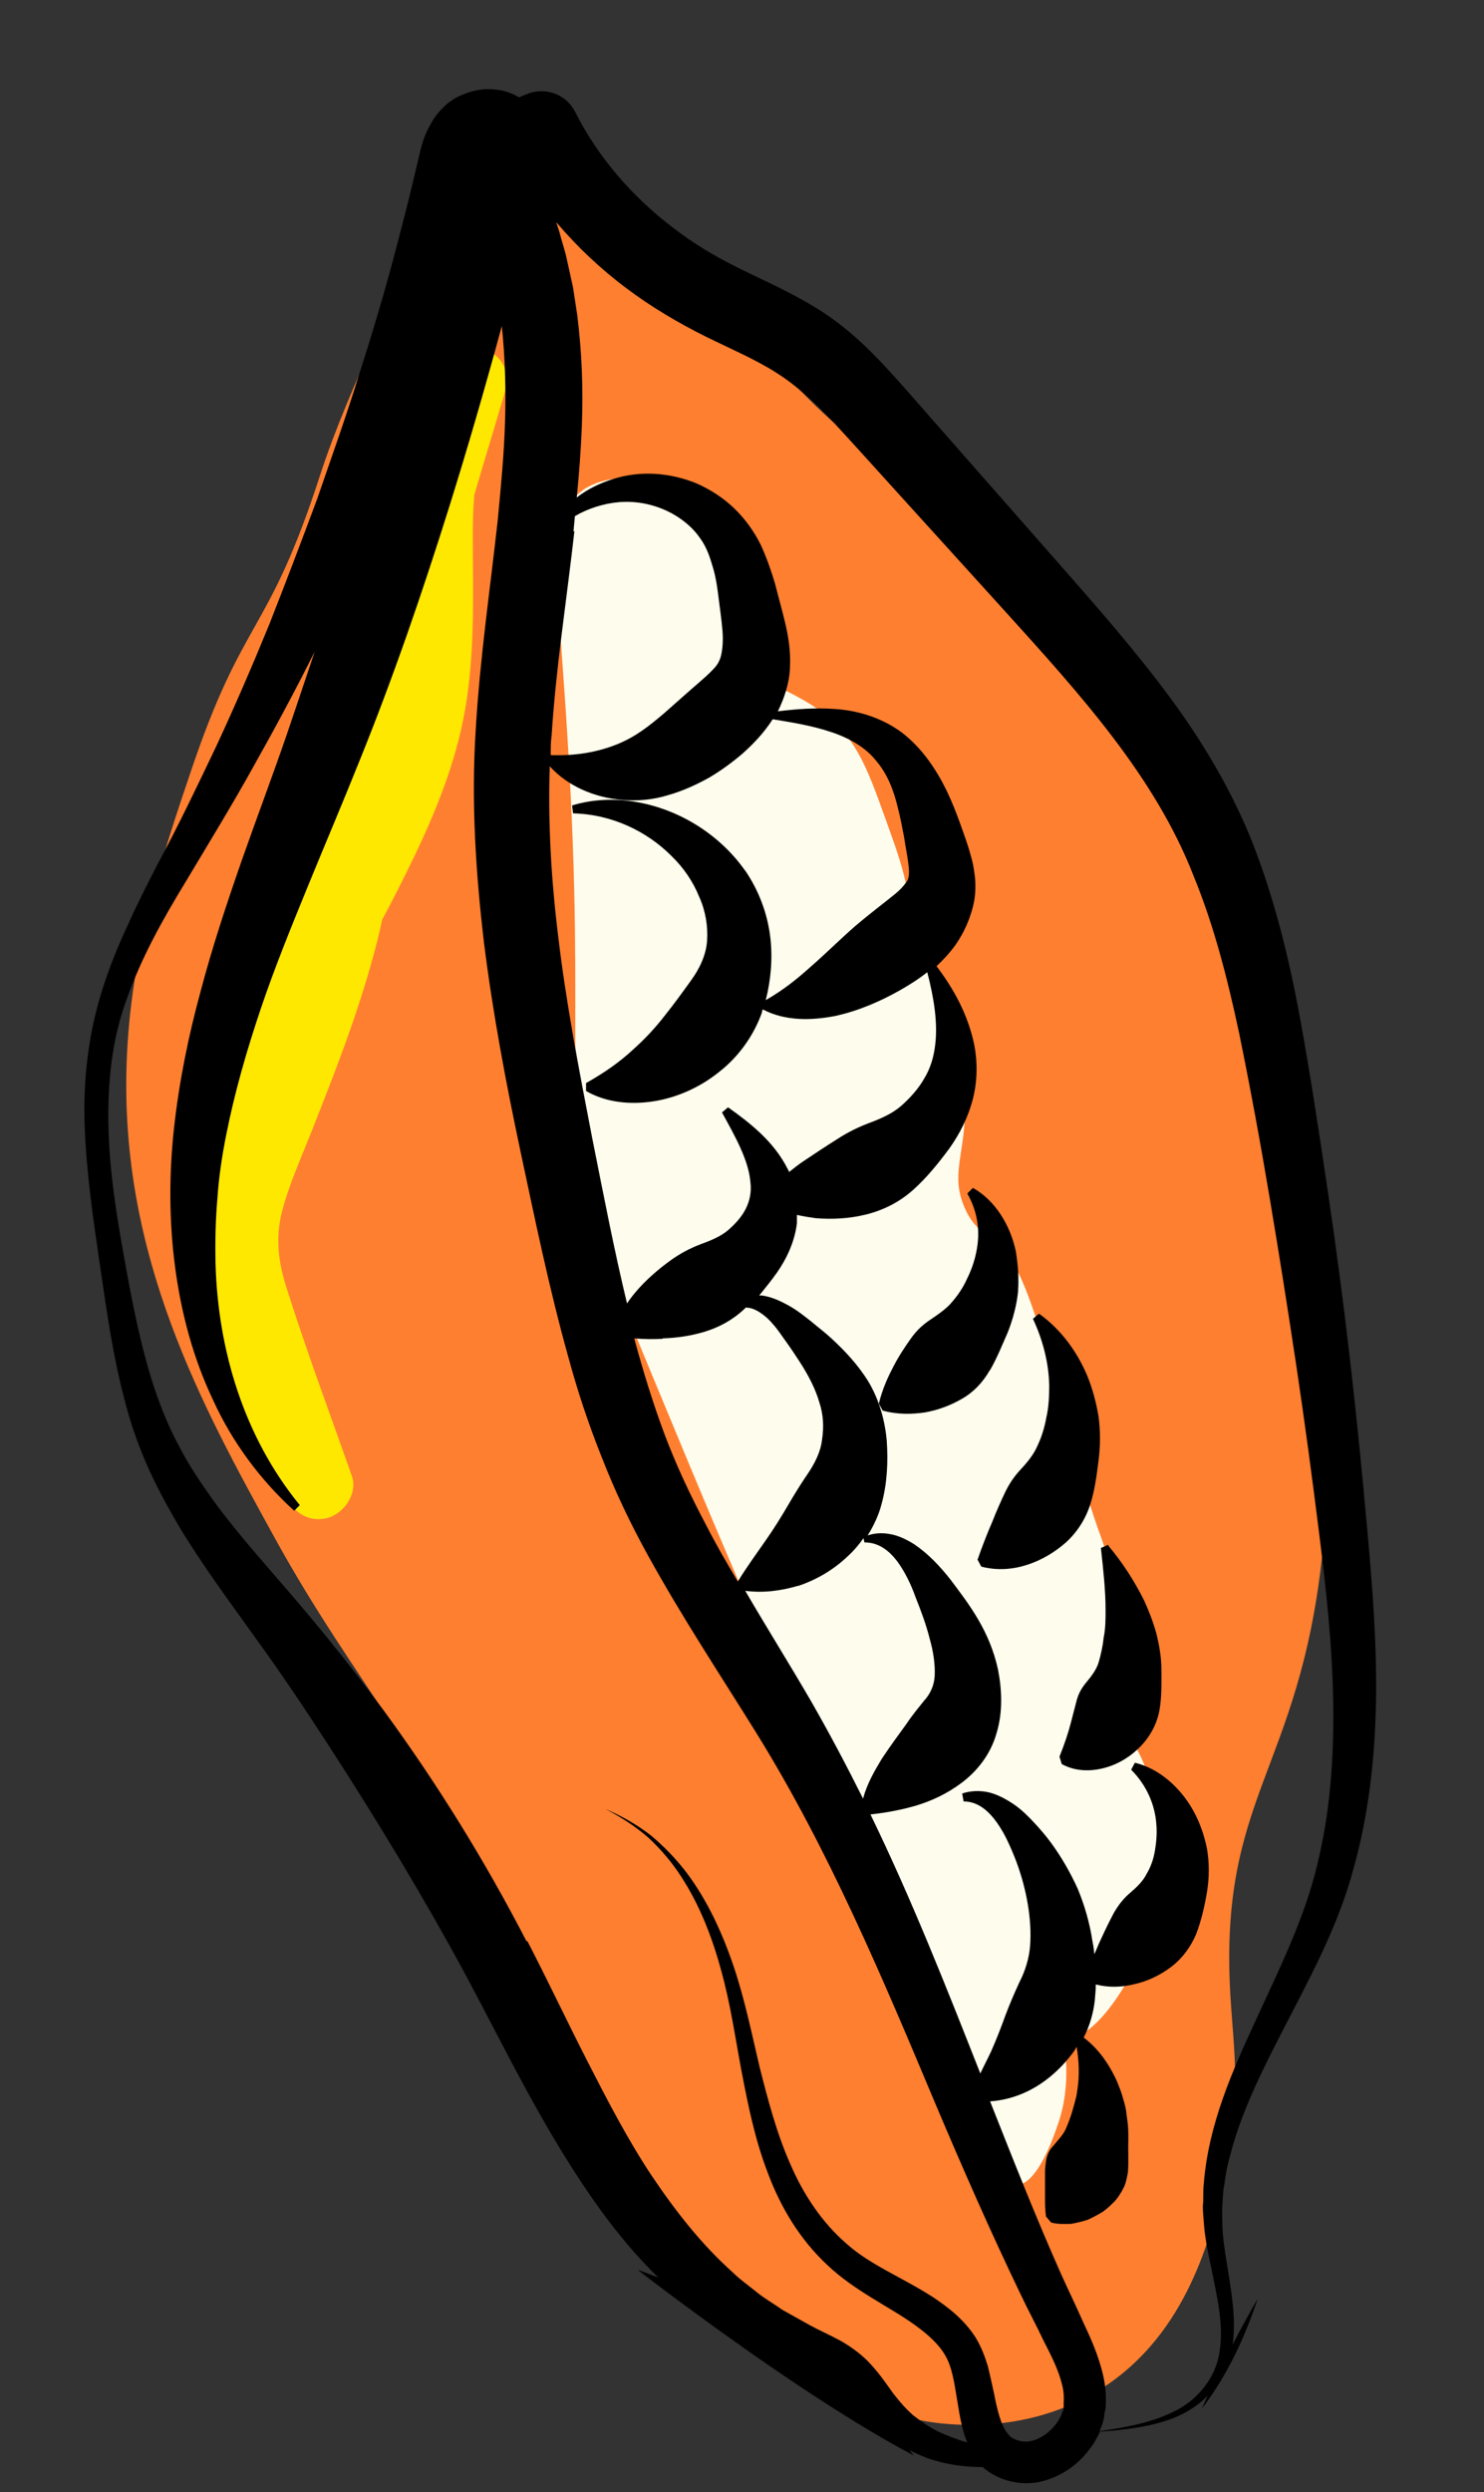 <svg viewBox="0 0 31.88 53.5" xmlns:xlink="http://www.w3.org/1999/xlink" xmlns="http://www.w3.org/2000/svg" data-name="Layer 2" id="Layer_2">
  <rect x="0" y="0" width="31.88" height="53.5" fill="#333333" stroke="none"/>
  <defs>
    <style>
      .cls-1 {
        fill: none;
      }

      .cls-2 {
        fill: #ff7f30;
      }

      .cls-3 {
        fill: #ffe800;
      }

      .cls-4 {
        fill: #fefded;
      }

      .cls-5 {
        clip-path: url(#clippath);
      }
    </style>
    <clipPath id="clippath">
      <path d="M7.58.77l-3.51,12.28L0,21.63l1.56,10.04,6.45,10.71,5.72,6.37s5.1,3.96,7.33,4.57,4.74-.25,5.97-4.01,1.41-5.04,3.5-8.19,1.95-23.48-1.74-26.75S18.15.68,13.74.14s-6.48.71-6.48.71" class="cls-1"></path>
    </clipPath>
  </defs>
  <g data-name="Layer 1" id="Layer_1-2">
    <g class="cls-5">
      <g>
        <path d="M23.48,51.38c-1.42.82-2.87.68-3.28.64-1.56-.17-2.59-.97-3.53-1.71-2.28-1.8-3.45-4.15-4.7-6.68-.31-.63-.45-.95-.69-1.47-2.05-4.46-3.67-6.04-5.38-9.15-1.56-2.83-3.32-6.03-3.18-10.18.08-2.42.79-4.53,1.38-6.27,1.13-3.36,1.65-2.89,2.77-6.34.67-2.07,1.78-3.99,2.42-6.07.13-.42.34-1.15.93-1.38.88-.35,2.03.62,3.34,1.75,1.47,1.26,2.09,2.17,3.03,3.21,1.94,2.18,2.29,1.85,5.1,4.61,1.87,1.84,2.81,2.76,3.6,4.1.95,1.61,1.28,3.03,1.78,6.05,1.02,6.15,1.52,9.22,1.33,10.94-.51,4.6-2.21,5.14-1.97,9.38.07,1.19.28,2.46-.18,4.23-.28,1.08-.81,3.21-2.76,4.34Z" class="cls-2"></path>
        <path d="M9.51,7.79c-.47.78-.67,1.6-.75,2.45-.18.62-.37,1.24-.55,1.85-.06.05-.11.12-.15.21-.03.06-.05.12-.08.17,0,0,0,0,0,0,0,0,0,0,0,0-.31.72-.5,1.46-.62,2.22-.73,2.62-1.46,5.25-2.19,7.87-.28.69-.5,1.4-.64,2.14-.11.13-.19.3-.22.49-.33,2.15.15,4.42,1.31,6.26.1.16.25.27.41.33l.09.27c.13.38.48.64.9.54.36-.09.67-.52.54-.9-.47-1.34-.97-2.67-1.4-4.03-.18-.56-.25-1.08-.1-1.66.16-.61.43-1.19.66-1.78.47-1.19.94-2.39,1.28-3.63.08-.28.15-.56.21-.85.11-.2.22-.41.32-.61.53-1.04,1.03-2.11,1.32-3.24.31-1.2.32-2.41.31-3.63,0-.54-.02-1.09.03-1.64.22-.75.45-1.5.67-2.25.24-.81-.91-1.31-1.34-.59Z" class="cls-3"></path>
        <path d="M12.52,10.52c1.13-.76,3.61.25,3.88,1.44.18.78-.67,1.28-.4,2.08.24.71,1.05.69,1.88,1.43.62.55.83,1.24,1.3,2.55.37,1.04.24,1.03.76,2.85.62,2.21.82,2.26.79,3.05-.03.91-.3,1.33-.01,2,.24.56.55.55,1.03,1.2.11.15.31.45.84,2.24.35,1.21.35,1.36.68,2.47.39,1.3.43,1.18.53,1.7.26,1.33-.08,1.6.14,2.77.22,1.14.57,1.04.84,2.24.09.43.33,1.54-.05,2.81-.38,1.25-1.3,2.48-1.74,2.34-.33-.1-.37-.93-.38-.93-.02,0,.57,1.46.14,2.77-.16.49-.5,1.38-.93,1.38-.62,0-1.08-1.83-1.33-2.74-.89-3.24-.95-1.38-5.67-12.7-1.2-2.89-1.81-4.33-1.94-4.82-.88-3.27-.28-4.11-.68-10.67-.22-3.64-.5-4.91.34-5.47Z" class="cls-4"></path>
      </g>
      <g>
        <path d="M21.27,29.41c.15-.26.26-.54.38-.81.11-.28.19-.58.22-.87.02-.3,0-.59-.05-.88-.12-.56-.45-1.09-.92-1.35l-.12.12c.24.42.28.86.19,1.27-.04.2-.11.39-.2.57-.08.18-.19.34-.31.48-.12.15-.3.27-.46.38-.17.11-.31.24-.43.41-.12.17-.25.36-.37.59-.12.23-.24.48-.32.81l.08.15c.33.09.63.08.91.04.28-.05.55-.15.79-.29.25-.14.45-.35.6-.61Z"></path>
        <path d="M22.07,33.59c.31-.1.59-.27.83-.48.24-.22.42-.5.52-.81.1-.31.14-.64.18-.95.04-.32.04-.63,0-.94-.05-.3-.13-.6-.24-.87-.23-.55-.59-1.02-1.04-1.34l-.13.11c.22.47.34.96.35,1.43,0,.23-.01.46-.06.68-.04.22-.1.42-.19.61-.08.19-.22.36-.36.51-.14.15-.25.31-.34.5-.09.19-.18.39-.27.62-.1.23-.2.48-.32.82l.08.15c.35.09.68.06.99-.04Z"></path>
        <path d="M23.81,33.16l-.16.07c.05.46.1.9.1,1.32,0,.21,0,.41-.04.6-.02.19-.06.37-.11.54-.05.16-.16.3-.26.42-.1.12-.17.24-.21.39-.04.15-.08.31-.13.5-.05.19-.12.41-.24.71l.05.16c.3.16.62.16.92.08.3-.08.57-.25.78-.47.21-.22.35-.49.4-.78.05-.29.04-.58.04-.86,0-.27-.05-.54-.11-.78-.07-.25-.16-.48-.26-.7-.22-.44-.47-.82-.77-1.18Z"></path>
        <path d="M-.68,67.39c-.51-.17-.83-.57-1.22-.89-.16-.13-.35-.39-.48-.36-.56.12-.68-.33-.92-.62-1.04-1.27-1.7-2.8-2.87-3.98-.6-.61-1.21-1.2-1.84-1.78-.13-.12-.29-.28-.48-.24-.31.06-.47-.13-.66-.29-.21-.18-.46-.31-.68-.47-.32-.22-.73-.31-1.07-.65,1.17-.32,2.28-.25,3.2.32.86.53,1.85.56,2.71,1.12.04-.4-.04-.73.15-1.03.1-.17,0-.31-.16-.39-.87-.4-1.61-1.02-2.59-1.25-1.02-.24-1.97-.18-2.91.16-.48.17-.81.54-.94,1.11-.08.33-.05.51.23.66,1.13.58,2.02,1.47,2.98,2.27.48.4.95.81,1.37,1.27.84.93,1.51,1.99,2.15,3.06M1.03,66.68c-.95-.45-1.79-1.02-2.55-1.84.67-.24,1.26-.45,1.93-.39,1.01.09,2.04.11,2.97.6M4.09,64.07c-1.05-.58-2.1-1.06-3.31-1.13-.18-.01-.37-.05-.55-.08-.88-.12-1.71-.14-2.47.5-.33.28-.61.43-.45.91.08.23-.12.5.12.72.77.73,1.46,1.55,2.38,2.11M10.92,63.99c-.39-.69-.91-1.28-1.27-1.97-.34-.65-.83-1.17-1.36-1.65-.21-.19-.38-.41-.57-.61-.62-.65-1.26-1.28-2.15-1.59-.43-.15-.76-.13-1.01.4-.92-1.26-1.99-2.19-3.12-3.08-.53-.42-1.05-.64-1.72-.37-.34.14-.63.02-.83-.3-.16-.26-.36-.49-.61-.66-.48-.33-.9-.72-1.33-1.11-.63-.58-1.45-.81-2.23-1.08-.23-.08-.52-.09-.75-.03-.44.12-.84.29-.95.85-.12.59-.11,1.07.29,1.59.77,1.01,1.46,2.08,2.15,3.15.32.49.78.86,1.11,1.33.46.67.94,1.31,1.45,1.94.13.16.21.36.34.51.13.14.38.07.36-.09-.06-.56.04-1.17-.43-1.61-.39-.37-.65-.84-.94-1.27-.66-.95-1.51-1.74-2.09-2.75-.24-.42-.53-.82-.44-1.44.73.42,1.39.85,1.97,1.37,1.2,1.06,2.16,2.33,3.1,3.62.61.84,1.23,1.68,1.93,2.45.15.17.28.4.67.43-.4-.61-.69-1.16-1.11-1.64-.15-.16-.34-.32-.25-.6.05-.14-.03-.27-.11-.38-.17-.23-.23-.49-.21-.78.05-.59-.09-1.11-.46-1.6-.22-.29-.53-.57-.58-.99.39.01.39.01.58.14.95.64,1.76,1.43,2.52,2.27.34.38.65.76.9,1.22.86,1.62,1.97,3.07,3.12,4.49.09.11.17.28.41.28,0-.69-.74-1.02-.86-1.63.27-.16.38.26.65.11-.3-.45-.68-.86-.86-1.34-.21-.57-.52-1.07-.84-1.58-.09-.15-.28-.29-.21-.57.45.23.75.54,1.01.89.29.39.56.8.93,1.12.53.47.93,1.02,1.26,1.64.17.33.39.63.67.88M32.59,58.13c1.35-1.94,2.72-3.89,3.62-6.11.7-1.72,1.53-3.4,2.08-5.18.31-1.01.51-2.04.77-3.06.55-2.15.72-4.34.63-6.54-.02-.58.1-1.23-.29-1.75-.31-.41-.57-.82-.6-1.36-.03-.44-.48-.72-.8-.82-.27-.08-.55.32-.73.66-.41.76-.49,1.63-.88,2.38-1.54,2.99-3.15,5.94-5.57,8.37-.55.56-1.21,1.01-1.7,1.61-1.03,1.24-1.91,2.58-2.64,4,.08-.57-.03-1.13-.11-1.66-.05-.3-.1-.6-.11-.89,0-.15-.01-.29,0-.44.01-.15.01-.29.04-.43.16-1.16.7-2.24,1.25-3.31.55-1.07,1.16-2.17,1.5-3.39.35-1.21.49-2.47.51-3.71.02-1.24-.08-2.47-.19-3.69-.11-1.22-.23-2.43-.37-3.64-.14-1.21-.3-2.42-.48-3.63-.18-1.21-.36-2.41-.58-3.62-.22-1.21-.51-2.44-.96-3.64-.45-1.2-1.12-2.33-1.87-3.34-.75-1.01-1.57-1.94-2.37-2.85l-2.41-2.74c-.41-.46-.79-.91-1.22-1.38-.43-.47-.92-.95-1.53-1.33-.59-.37-1.18-.62-1.7-.88-.51-.25-.98-.53-1.42-.87-.88-.67-1.61-1.51-2.1-2.48-.17-.35-.57-.53-.96-.42h0c-.08.03-.17.06-.25.1-.15-.09-.3-.14-.44-.16-.34-.05-.61.02-.88.15-.07.03-.13.08-.19.12-.03.02-.06.05-.09.08-.03.03-.05.05-.07.07-.09.09-.17.2-.22.3-.12.2-.18.39-.22.54l-.17.72c-.11.46-.23.92-.35,1.38-.24.92-.51,1.83-.8,2.73-.28.91-.6,1.8-.91,2.7-.33.89-.67,1.78-1.02,2.67-.36.88-.74,1.76-1.14,2.62-.41.86-.82,1.72-1.28,2.57-.22.43-.44.86-.64,1.31-.21.45-.39.9-.54,1.38-.3.95-.41,1.96-.37,2.94.04.98.18,1.95.32,2.9.14.95.27,1.92.52,2.88.12.48.28.96.48,1.42.2.46.44.9.69,1.33.51.85,1.1,1.64,1.65,2.41.56.77,1.09,1.56,1.6,2.35,1.03,1.59,2.01,3.21,2.91,4.87.89,1.66,1.73,3.44,2.91,5.07.37.51.78,1,1.24,1.45-.95-.37-1.93-.67-2.91-.96-.9-.27-1.85-.48-2.82-.42-1.64.09-3.27.02-4.91-.11-1.51-.11-3.08.11-4.43-.86-.31-.23-.99.37-.85.79.23.67.05,1.41.45,2.03.14.22.22.52.2.77-.03.42.18.7.37,1.02,1.71,2.8,4.09,4.96,6.83,6.7,1.68,1.07,3.5,1.95,5.31,2.81.8.38,1.66.55,2.43.95M37.35,56.89c.14-.35.18-.72.18-1.09,0-.7.09-1.38.34-2.04.17-.46.22-.95.29-1.42.07-.44.19-.85.48-1.26.19.21.09.42.08.6-.04.6-.08,1.18,0,1.79.07.51-.08,1.05-.13,1.59.31.01.21-.42.53-.4.18.6-.32,1.23,0,1.84.21-.11.2-.29.23-.44.36-1.79.65-3.6.65-5.43,0-.52.1-1.01.22-1.5.27-1.1.62-2.18,1.16-3.19.11-.21.11-.21.45-.4.16.39.01.78-.05,1.15-.1.61.02,1.14.34,1.63.16.25.23.5.19.79-.02.14-.03.29.08.39.21.2.12.43.06.65-.15.62-.15,1.25-.22,1.97.32-.21.33-.47.39-.69.26-1.01.41-2.04.55-3.07.22-1.58.47-3.16,1.04-4.66.27-.73.65-1.42,1.1-2.13.37.51.3.99.29,1.48-.04,1.16-.42,2.26-.56,3.41-.06.52-.07,1.06-.24,1.57-.21.62.17,1.11.38,1.63.06.15.31.1.36-.09.05-.2.03-.41.07-.61.16-.79.28-1.59.38-2.39.06-.57.3-1.11.35-1.69.11-1.27.21-2.54.42-3.79.11-.65-.11-1.07-.49-1.54-.36-.45-.8-.41-1.24-.31-.24.05-.49.2-.65.38-.56.61-1.18,1.19-1.46,2-.19.55-.38,1.09-.65,1.61-.14.27-.2.57-.23.87-.03.38-.22.62-.59.66-.72.07-1.07.51-1.34,1.13-.58,1.32-1.09,2.65-1.31,4.19-.47-.34-.77-.21-1.08.12-.64.69-.91,1.54-1.15,2.41-.07.27-.12.54-.21.8-.24.68-.43,1.36-.42,2.09,0,.78-.18,1.55-.2,2.34M46.98,55.35c.55-.93.77-1.98,1.11-2.98.1-.31-.19-.45-.23-.69-.08-.49-.4-.5-.82-.59-.97-.21-1.7.2-2.42.72-.15.11-.29.23-.45.32-1.04.63-1.74,1.54-2.39,2.55M42.87,55.22c.59-.86,1.49-1.37,2.34-1.92.56-.37,1.18-.46,1.88-.56-.29,1.08-.76,1.98-1.38,2.82M12.5,9.12c.03-.78,0-1.56-.1-2.36l-.09-.59-.13-.59c-.04-.2-.11-.39-.16-.59l-.07-.22c.45.53.96,1.01,1.51,1.42.53.4,1.11.74,1.69,1.03.57.28,1.11.51,1.54.79.43.27.82.64,1.22,1.06.39.42.81.89,1.22,1.34l2.45,2.7c1.63,1.8,3.23,3.56,4.06,5.69.44,1.07.73,2.21.98,3.38.24,1.17.46,2.37.66,3.56.2,1.19.39,2.39.57,3.59.18,1.2.34,2.4.49,3.6.15,1.2.28,2.4.3,3.58.02,1.19-.06,2.37-.34,3.51-.27,1.14-.8,2.21-1.31,3.32-.51,1.1-1.03,2.26-1.13,3.54-.02.16,0,.32-.02.47,0,.16.02.32.03.47.03.31.1.62.16.91.12.59.26,1.18.17,1.75-.08.57-.49,1.07-1.03,1.31-.48.23-1.02.32-1.55.4.02-.04.03-.08.05-.12.02-.06.04-.13.05-.19,0-.06.02-.12.03-.18.02-.24,0-.48-.05-.7-.1-.44-.27-.81-.43-1.15-.15-.34-.31-.67-.46-1-.55-1.23-1.04-2.48-1.54-3.74.27-.02.54-.09.79-.21.38-.18.71-.47.97-.81.04-.05.07-.1.1-.15.05.31.06.6.02.88-.01.08-.02.16-.04.23-.02.08-.04.15-.06.22-.04.15-.09.28-.15.42-.03.07-.07.13-.12.19l-.14.17c-.1.1-.15.21-.17.35-.01.07-.02.14-.02.22,0,.08,0,.16,0,.26,0,.09,0,.2,0,.31,0,.11,0,.23.02.39l.11.13c.15.04.28.03.42.03.12-.02.25-.05.37-.09.11-.05.22-.11.32-.17.1-.07.18-.15.26-.23.08-.09.14-.19.19-.29.05-.1.07-.22.09-.33.02-.23,0-.46.01-.68,0-.11,0-.22-.01-.33-.01-.11-.03-.22-.04-.32-.02-.11-.05-.21-.08-.31-.03-.1-.07-.2-.11-.3-.17-.38-.41-.72-.72-.95.13-.25.21-.53.24-.81.01-.11.02-.22.02-.33.28.07.54.06.8,0,.29-.06.57-.19.81-.37.24-.18.43-.43.55-.72.11-.29.18-.6.23-.9.05-.31.05-.62,0-.92-.06-.3-.16-.58-.3-.83-.28-.5-.74-.9-1.25-1.02l-.08.15c.34.34.51.76.54,1.16.02.2,0,.4-.03.58-.03.18-.09.35-.18.5-.08.16-.22.29-.36.41-.14.12-.24.25-.34.42-.09.17-.18.35-.28.57-.05.1-.09.21-.14.32-.01-.09-.02-.18-.04-.27-.06-.4-.17-.78-.32-1.14-.16-.35-.35-.68-.57-.98-.11-.15-.23-.29-.36-.43-.13-.14-.27-.28-.43-.39-.16-.11-.34-.21-.53-.26-.2-.05-.41-.04-.59.02l.03.17c.32,0,.55.22.72.46.09.13.16.25.23.4.07.15.13.29.19.45.11.3.19.6.24.9.05.3.07.59.05.88-.02.28-.11.56-.23.79-.11.24-.21.47-.3.71-.09.25-.19.51-.31.78-.07.15-.15.3-.23.47-.73-1.85-1.47-3.73-2.36-5.56.36-.04.67-.1.98-.19.33-.1.66-.25.98-.49.32-.24.62-.6.75-1.07.14-.46.11-.95.03-1.36-.18-.83-.62-1.4-1.02-1.93-.22-.28-.47-.55-.78-.76-.16-.1-.34-.19-.53-.22-.16-.03-.32-.02-.47.03.13-.21.24-.44.3-.68.12-.44.14-.9.11-1.35-.04-.45-.17-.9-.4-1.28-.23-.37-.51-.66-.79-.92-.14-.13-.29-.24-.43-.36-.14-.11-.3-.24-.48-.34-.18-.1-.37-.19-.58-.22-.02,0-.04,0-.06,0,.13-.16.26-.32.38-.49.21-.3.38-.66.43-1.06,0-.06,0-.12,0-.18.13.03.26.05.4.07.36.03.73.01,1.09-.08.36-.09.71-.26,1.01-.53.29-.26.54-.57.77-.88.23-.32.41-.68.51-1.07.1-.39.1-.8.03-1.16-.14-.67-.45-1.21-.81-1.69.14-.13.28-.28.41-.46.18-.26.33-.58.4-.95.03-.18.03-.37.01-.54-.02-.17-.05-.31-.09-.44-.07-.26-.15-.46-.23-.69-.08-.22-.17-.45-.28-.68-.22-.45-.52-.91-.96-1.25-.44-.33-.97-.48-1.44-.51-.42-.03-.83,0-1.23.05.14-.28.25-.62.26-.93.02-.38-.04-.71-.11-1-.07-.29-.14-.53-.21-.81-.08-.27-.18-.56-.31-.84-.14-.28-.33-.55-.57-.78-.24-.23-.51-.4-.8-.53-.58-.24-1.22-.28-1.79-.1-.29.09-.56.22-.79.4.05-.51.09-1.02.11-1.54ZM16,18.68c-.29-.41-.66-.74-1.07-.99-.81-.49-1.79-.66-2.64-.4l.02.17c.83.02,1.58.38,2.11.91.27.26.47.56.6.88.14.31.19.64.17.94-.02.31-.16.6-.34.85-.18.25-.36.5-.56.75-.2.26-.43.51-.7.75-.27.25-.59.48-1,.71v.17c.43.25.96.3,1.46.22.5-.08.99-.3,1.4-.63.41-.32.74-.77.92-1.28,0-.02,0-.04.02-.06.47.25,1.04.24,1.55.14.51-.11.98-.32,1.39-.55.19-.11.39-.23.59-.39.14.54.23,1.08.17,1.56-.03.27-.11.52-.24.73-.12.21-.29.4-.48.57-.19.17-.44.28-.68.37-.24.09-.47.2-.7.35-.24.15-.48.31-.75.49-.1.07-.19.14-.29.22,0-.02-.01-.03-.02-.05-.16-.32-.37-.57-.59-.78-.22-.21-.46-.39-.7-.56l-.13.11c.28.51.57,1.02.61,1.49.03.23-.02.42-.1.58-.08.16-.21.31-.37.45-.16.14-.38.23-.6.31-.21.08-.43.19-.65.35-.22.16-.45.35-.67.59-.09.1-.18.21-.26.33-.28-1.16-.51-2.36-.75-3.56-.28-1.45-.56-2.89-.73-4.33-.15-1.22-.22-2.43-.18-3.64.38.42.95.67,1.55.72.32.03.67,0,.99-.1.32-.09.62-.23.89-.38.27-.16.51-.34.72-.52.21-.19.44-.42.64-.73.43.07.85.14,1.24.27.4.13.75.33.98.62.24.28.38.63.47,1.02.05.19.09.4.13.61.03.2.08.45.1.63.02.18,0,.3-.06.36-.05.07-.12.15-.23.24-.22.18-.53.41-.87.7-.33.29-.62.58-.93.85-.29.26-.58.5-.98.73.11-.43.15-.89.1-1.33-.06-.54-.26-1.04-.54-1.45ZM14.24,28.73c.3-.01.59-.05.89-.14.3-.09.59-.24.85-.48.01-.01.03-.03.04-.04.08,0,.15.02.23.06.13.07.25.17.35.29.11.12.19.25.3.4.1.14.2.29.29.43.18.28.33.57.41.85.09.27.1.53.06.8-.03.27-.16.52-.31.74-.15.22-.28.43-.42.67-.14.24-.3.5-.49.77-.18.26-.38.53-.59.87-.24-.4-.47-.8-.68-1.21-.34-.64-.64-1.28-.89-1.94-.25-.67-.46-1.35-.65-2.05,0,0,0-.01,0-.02.21.02.41.02.6.01ZM17.13,34.05c.4-.13.78-.35,1.1-.66.12-.11.22-.23.32-.37l.02.09c.31,0,.53.18.7.4.17.23.3.5.4.78.12.3.23.6.3.88.08.28.12.55.11.79-.01.24-.11.42-.23.55-.11.14-.24.29-.38.5-.15.21-.34.46-.53.75-.15.25-.31.52-.4.85-.35-.7-.72-1.4-1.11-2.08-.47-.81-.96-1.59-1.42-2.38.39.05.77,0,1.14-.11ZM12.32,11.41c.01-.11.02-.22.03-.33.29-.17.62-.27.94-.3.47-.04.93.09,1.29.33.18.12.34.27.45.43.12.16.2.35.26.56.07.21.11.43.14.68.03.24.07.52.09.75.02.23,0,.44-.04.58-.05.15-.11.21-.23.33-.11.11-.27.24-.45.4l-.52.46c-.34.29-.63.52-1.03.68-.4.16-.87.25-1.42.23,0-.14,0-.28.02-.42.09-1.43.32-2.89.49-4.39ZM11.31,41.67c-.9-1.74-1.93-3.4-3.08-4.97-.58-.78-1.19-1.55-1.82-2.29-.63-.74-1.27-1.44-1.82-2.19-.27-.38-.53-.76-.74-1.17-.22-.4-.39-.83-.54-1.27-.29-.89-.47-1.82-.64-2.77-.17-.94-.32-1.88-.34-2.83-.02-.94.07-1.87.4-2.75.31-.88.77-1.7,1.27-2.52.49-.82,1-1.65,1.47-2.5.45-.8.88-1.6,1.29-2.42-.2.6-.4,1.19-.6,1.78-.31.9-.65,1.8-.97,2.71-.32.92-.63,1.85-.88,2.8-.26.95-.46,1.93-.57,2.92-.11.99-.11,2,.02,2.99.13.99.39,1.97.82,2.87.41.9,1.02,1.72,1.74,2.37l.12-.12c-1.21-1.48-1.76-3.35-1.81-5.19-.01-.46,0-.93.04-1.39.03-.46.1-.92.19-1.37.18-.91.44-1.81.74-2.7.3-.89.66-1.77,1.02-2.65.36-.88.74-1.77,1.1-2.67.73-1.8,1.36-3.64,1.94-5.49.4-1.28.77-2.56,1.12-3.85.07.67.09,1.34.07,2.03-.02.71-.09,1.43-.16,2.16-.16,1.45-.38,2.94-.47,4.47-.1,1.54,0,3.09.18,4.6.19,1.51.47,2.99.78,4.45.31,1.45.61,2.92,1.02,4.39.2.74.44,1.47.73,2.19.28.72.62,1.43.99,2.1.74,1.34,1.57,2.59,2.34,3.83,1.53,2.47,2.68,5.19,3.83,7.93.58,1.37,1.18,2.74,1.83,4.09.16.34.34.67.5,1.01.17.33.32.63.39.92.04.14.05.28.04.41,0,.03,0,.06,0,.1,0,.03,0,.05-.02.08-.02.05-.04.11-.07.16-.12.22-.35.41-.57.47-.11.03-.21.03-.31,0-.11-.03-.18-.07-.24-.16-.14-.17-.22-.51-.29-.87-.04-.18-.08-.37-.13-.57-.06-.2-.14-.41-.26-.61-.25-.39-.59-.65-.92-.87-.67-.43-1.35-.69-1.86-1.15-.52-.45-.92-1.05-1.2-1.7-.29-.65-.48-1.37-.66-2.08-.17-.72-.32-1.46-.56-2.17-.24-.71-.56-1.41-1.01-2.01-.23-.3-.49-.57-.78-.81-.3-.23-.62-.41-.97-.56.33.17.64.37.92.61.27.25.51.53.71.84.4.61.67,1.31.86,2.01.2.71.3,1.43.44,2.17.14.73.29,1.48.57,2.2.27.72.68,1.41,1.27,1.96.59.56,1.31.88,1.87,1.28.28.2.53.42.67.67.14.24.19.57.25.94.03.18.06.38.11.59.03.11.06.22.11.33-.22-.06-.42-.14-.62-.23-.2-.1-.37-.22-.54-.35-.16-.14-.29-.29-.43-.47-.13-.18-.27-.39-.46-.6-.18-.21-.44-.4-.67-.53-.24-.13-.47-.23-.67-.34-.2-.11-.39-.22-.59-.33-.18-.13-.38-.24-.55-.38-.17-.14-.36-.27-.52-.43-.67-.6-1.23-1.32-1.74-2.08-.51-.77-.94-1.6-1.37-2.44-.43-.84-.84-1.71-1.29-2.58ZM23.2,60.91c.14-.4,0-.76-.15-1.08-.68-1.4-1.01-2.93-1.68-4.35-.5-1.06-1.11-2.02-1.83-2.88.12.06.24.11.36.16.39.14.8.2,1.21.2.34.3.83.41,1.26.31.51-.13.89-.44,1.15-.86.04-.07.08-.14.11-.21.54-.04,1.09-.1,1.6-.3.26-.11.51-.26.71-.47-.15.34-.3.68-.43,1.03-.81,2.14-.58,4.32.23,6.44.12.32.39.61.33,1-.53-.08-.49-.61-.8-.91,0,.5.25.84.37,1.22.06.18.22.25.41.23.19-.02.35-.11.31-.31-.07-.32.09-.43.36-.46.53-.06.88-.47,1.09-.84.7-1.21,1.71-2.2,2.34-3.45.61-1.21,1.21-2.42,1.67-3.71.32-.89.72-1.75,1.24-2.56.63-.96,1.3-1.91,1.64-3.04.16-.51,0-.77-.56-.86-.13.38-.25.76-.4,1.14-.25.63-.43,1.31-.88,1.83-.87.99-1.42,2.14-1.9,3.35-.74,1.89-1.36,3.84-2.78,5.39-.31.33-.38.85-.78,1.1-.2-.1-.23-.24-.27-.36-.69-2.14-.69-4.25.22-6.34.83-1.91,1.88-3.67,3.42-5.13,2.28-2.16,4.32-4.53,5.85-7.3.34-.62.62-1.3,1.25-1.88.03.26.06.39.05.52-.06,2.42-.18,4.84-.73,7.22-.3,1.29-.61,2.58-1.1,3.81-.47,1.16-1.02,2.3-1.56,3.43-.46.95-.86,1.91-1.46,2.79-.88,1.29-1.58,2.7-2.56,3.92M13.87,59.54c-3.89-1.34-7.55-3.05-10.66-5.81-1.39-1.23-2.44-2.67-3.36-4.26.39-.17.61.05.85.13.68.22,1.36.49,2.09.39.62-.08,1.23-.02,1.84.02,1.53.09,3.06.12,4.59.18,1.6.06,3.15.44,4.62,1.13.5.23.54.87,1.18.97.55.09,1.08.4,1.59.68,1.69.93,3.16,2.08,3.98,3.91.41.92.9,1.81,1.33,2.73.25.53.48,1.08.74,1.67-.51-.02-.75-.33-1-.58-.55-.55-1.07-1.13-1.61-1.69-1.01-1.04-1.94-2.17-3.11-3.07-1.57-1.21-3.32-2.09-5.15-2.85-1.2-.51-2.41-.83-3.75-.87-.82-.02-1.56.15-2.33.28.07.32.36.31.57.32.35.03.65.13.97.27.86.41,1.77.69,2.69.96,2.17.62,4.22,1.54,6.14,2.7.88.53,1.66,1.21,2.36,2.04"></path>
      </g>
    </g>
  </g>
</svg>